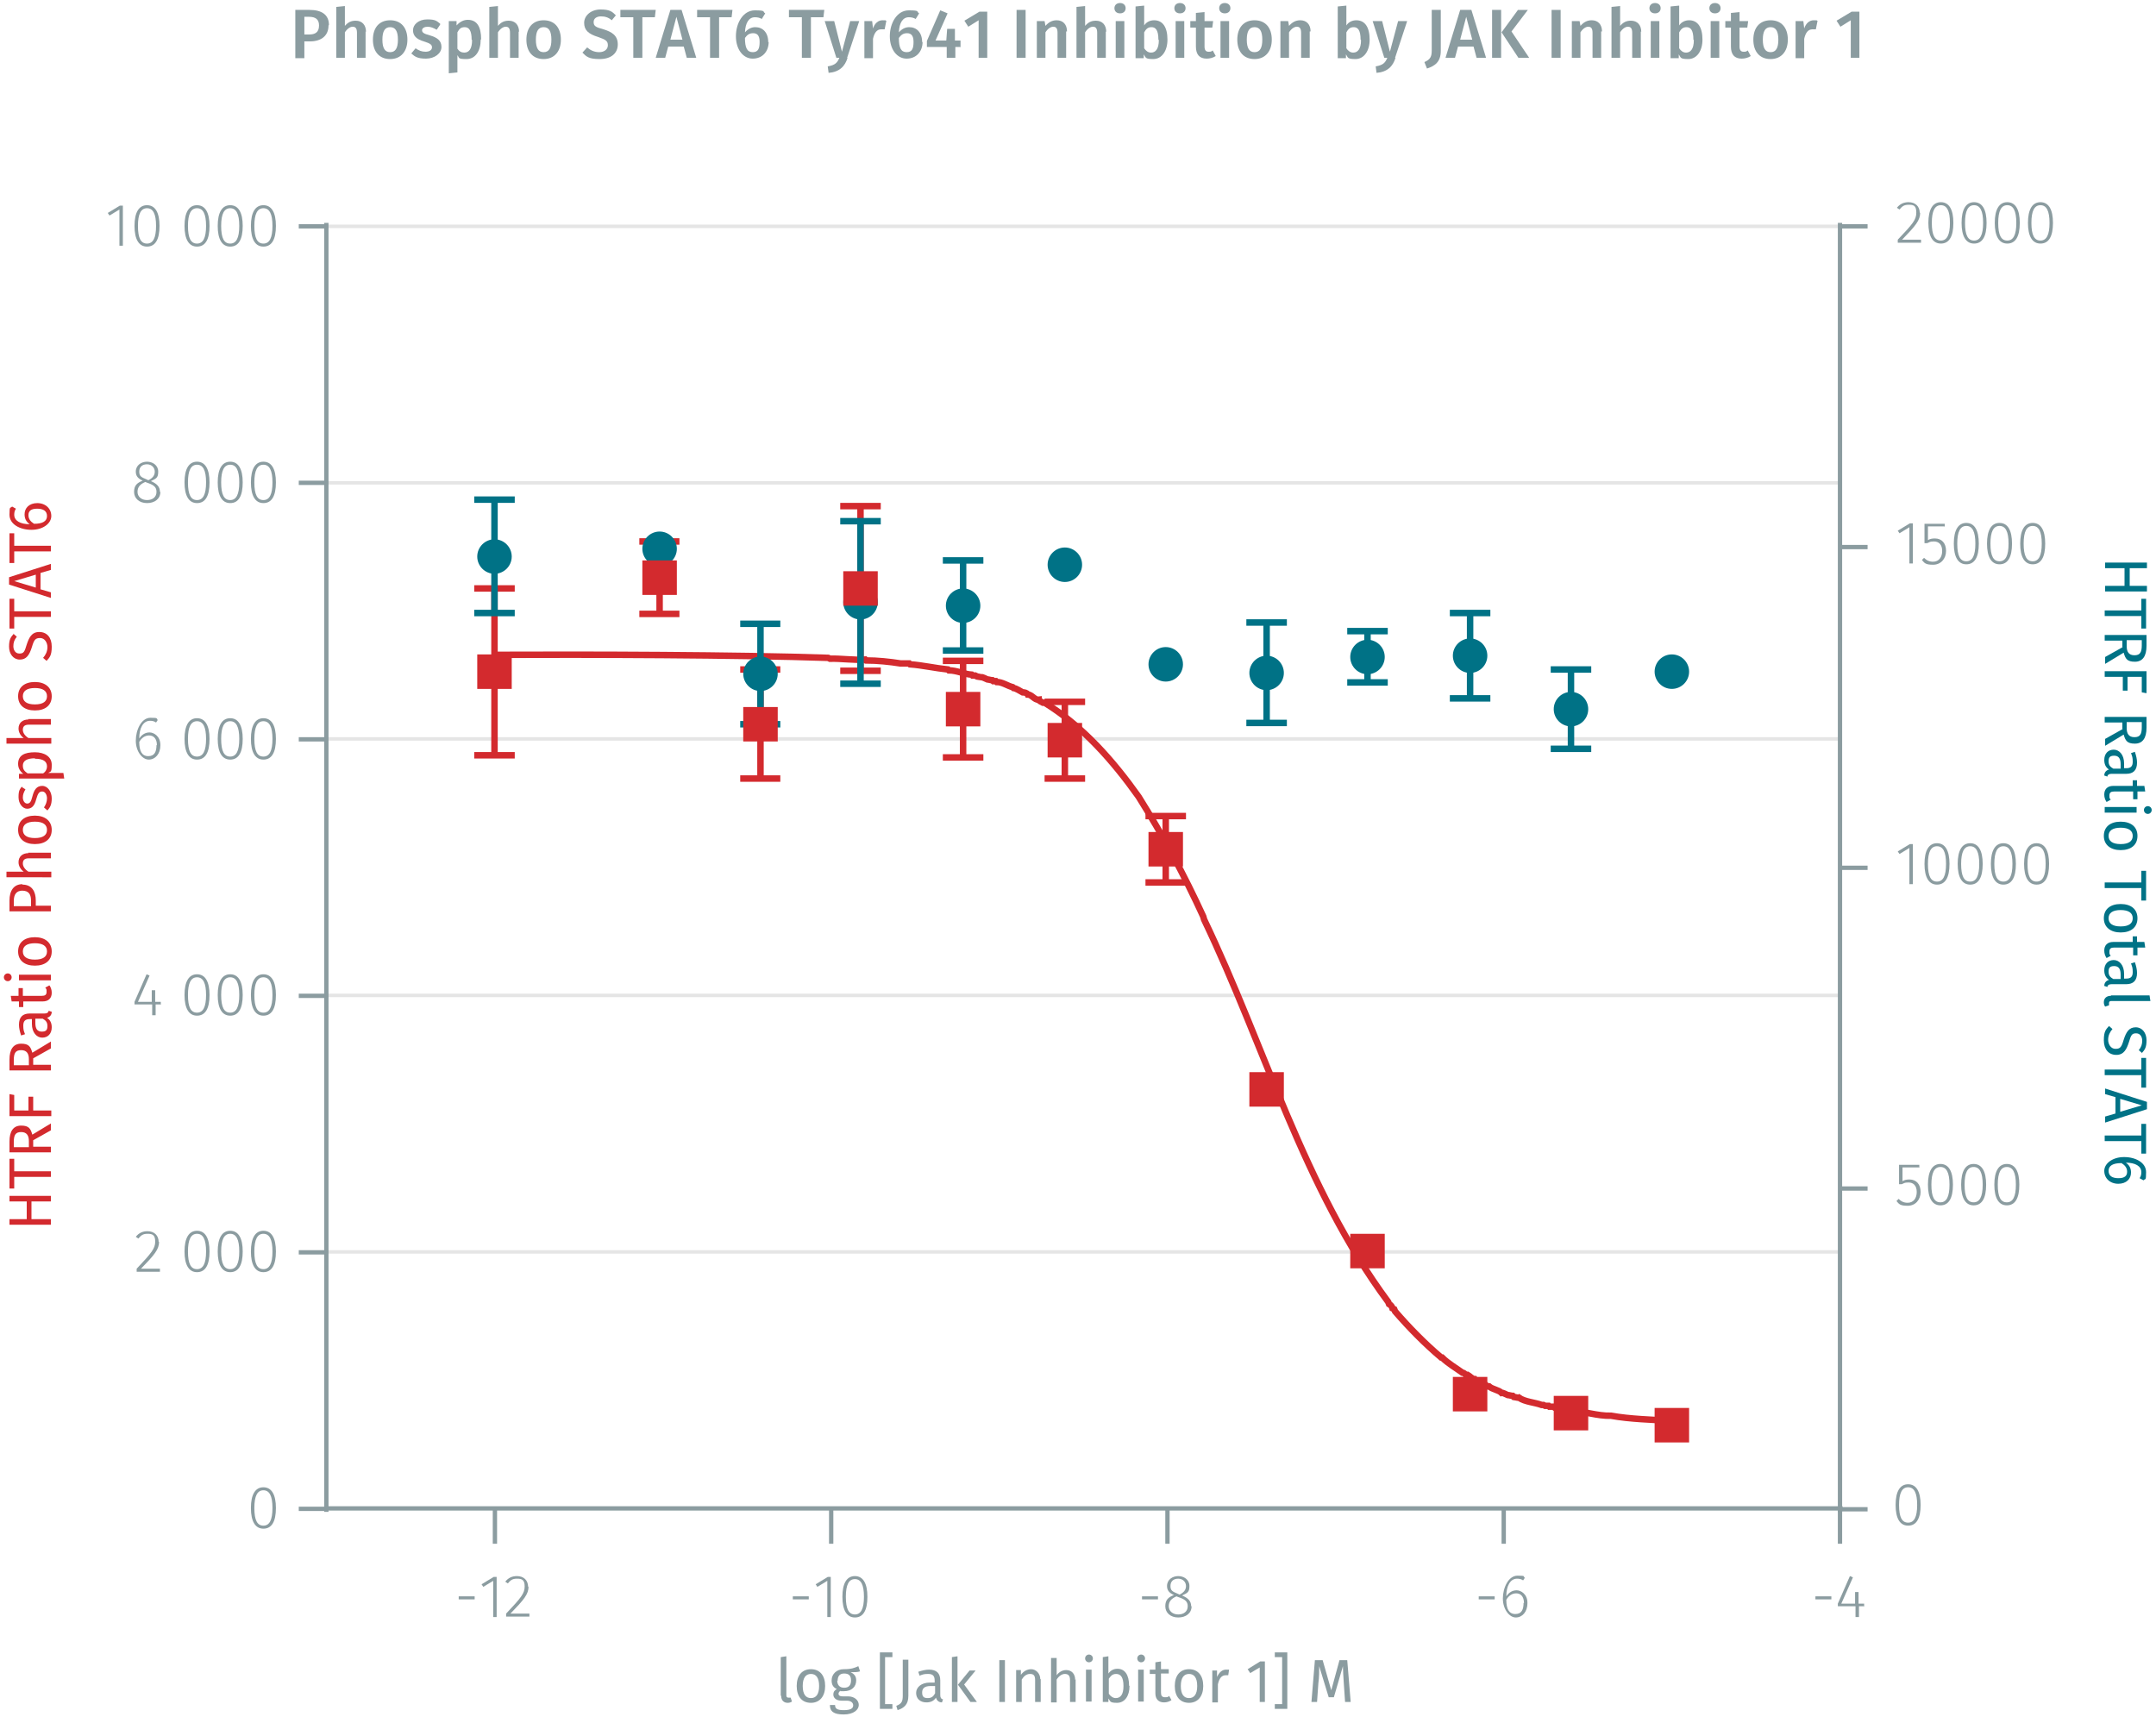 <?xml version="1.0" encoding="UTF-8"?><svg id="Calque_1" xmlns="http://www.w3.org/2000/svg" xmlns:xlink="http://www.w3.org/1999/xlink" viewBox="0 0 500.1 399.6"><defs><symbol id="_-deep-blue-circle" viewBox="0 0 8 8"><path d="M8,4c0,2.2-1.8,4-4,4S0,6.2,0,4,1.8,0,4,0s4,1.8,4,4" fill="#007286" fill-rule="evenodd"/></symbol><symbol id="_-dark-red-square" viewBox="0 0 8 8"><polyline points="0 0 0 8 8 8 8 0 0 0" fill="#d32a2e" fill-rule="evenodd"/></symbol></defs><line x1="75.7" y1="290.4" x2="426.8" y2="290.4" fill="none" stroke="#e5e5e5" stroke-miterlimit="10" stroke-width=".8"/><line x1="75.7" y1="230.9" x2="426.8" y2="230.9" fill="none" stroke="#e5e5e5" stroke-miterlimit="10" stroke-width=".8"/><line x1="75.7" y1="171.4" x2="426.8" y2="171.4" fill="none" stroke="#e5e5e5" stroke-miterlimit="10" stroke-width=".8"/><line x1="75.7" y1="112" x2="426.8" y2="112" fill="none" stroke="#e5e5e5" stroke-miterlimit="10" stroke-width=".8"/><line x1="75.7" y1="52.5" x2="426.8" y2="52.5" fill="none" stroke="#e5e5e5" stroke-miterlimit="10" stroke-width=".8"/><g><path d="M106.4,370.3h3.7v.7h-3.7v-.7Z" fill="#8b9ca0"/><path d="M115.2,375.1h-.8v-8.4l-2.3,1.4-.4-.6,2.8-1.7h.7v9.3Z" fill="#8b9ca0"/><path d="M122.6,368c0,1.8-1,3-4.2,6.3h4.4v.7h-5.4v-.7c3.5-3.7,4.3-4.7,4.3-6.3s-.7-1.8-1.8-1.8-1.5,.4-2.1,1.1l-.6-.4c.7-.9,1.6-1.3,2.7-1.3,1.6,0,2.6,1,2.6,2.5Z" fill="#8b9ca0"/></g><g><path d="M183.9,370.3h3.7v.7h-3.7v-.7Z" fill="#8b9ca0"/><path d="M192.7,375.1h-.8v-8.4l-2.3,1.4-.4-.6,2.8-1.7h.7v9.3Z" fill="#8b9ca0"/><path d="M201.2,370.4c0,3.2-1,4.8-2.9,4.8s-2.9-1.7-2.9-4.8,1-4.8,2.9-4.8,2.9,1.7,2.9,4.8Zm-5,0c0,2.9,.7,4.1,2.1,4.1s2.1-1.3,2.1-4.1-.7-4.1-2.1-4.1-2.1,1.3-2.1,4.1Z" fill="#8b9ca0"/></g><g><path d="M264.9,370.3h3.7v.7h-3.7v-.7Z" fill="#8b9ca0"/><path d="M276.4,372.6c0,1.6-1.3,2.6-3.1,2.6s-3-1.1-3-2.6,.7-2.1,2-2.6c-1.1-.5-1.6-1.1-1.6-2.1,0-1.5,1.3-2.3,2.6-2.3s2.6,.8,2.6,2.3-.5,1.6-1.7,2.2c1.4,.6,2.1,1.3,2.1,2.5Zm-.9,0c0-1.1-.6-1.6-2.1-2.1l-.5-.2c-1.2,.5-1.8,1.2-1.8,2.3s.9,1.9,2.2,1.9,2.2-.7,2.2-1.9Zm-2.3-2.9l.4,.2c1-.5,1.5-1.1,1.5-2s-.7-1.7-1.8-1.7-1.8,.6-1.8,1.7,.5,1.3,1.7,1.8Z" fill="#8b9ca0"/></g><g><path d="M343,370.3h3.7v.7h-3.7v-.7Z" fill="#8b9ca0"/><path d="M354.3,371.9c0,2-1.2,3.3-2.7,3.3s-3-1.9-3-4.4,1.3-5.3,3.4-5.3,1.2,.2,1.7,.5l-.4,.6c-.4-.3-.9-.4-1.4-.4-1.6,0-2.5,1.7-2.5,4.1,.6-.9,1.4-1.4,2.4-1.4s2.5,.9,2.5,2.9Zm-.8,0c0-1.6-.8-2.3-1.8-2.3s-1.8,.6-2.3,1.5c0,2.1,.6,3.3,2.1,3.3s1.9-1.1,1.9-2.6Z" fill="#8b9ca0"/></g><g><path d="M421.1,370.3h3.7v.7h-3.7v-.7Z" fill="#8b9ca0"/><path d="M432.5,372.6h-1.3v2.5h-.8v-2.5h-4.1v-.6l2.8-6.4,.7,.3-2.7,6.1h3.2v-2.7h.8v2.7h1.3v.7Z" fill="#8b9ca0"/></g><path d="M426.8,349.9v8.2m-78-8.2v8.2m-78-8.2v8.2m-78-8.2v8.2m-78-8.2v8.2m-39.6-8.2H427.4" fill="none" stroke="#8b9ca0" stroke-miterlimit="10"/><path d="M64,349.8c0,3.2-1,4.8-2.9,4.8s-2.9-1.7-2.9-4.8,1-4.8,2.9-4.8,2.9,1.7,2.9,4.8Zm-5,0c0,2.9,.7,4.1,2.1,4.1s2.1-1.3,2.1-4.1-.7-4.1-2.1-4.1-2.1,1.3-2.1,4.1Z" fill="#8b9ca0"/><g><path d="M36.9,288c0,1.8-1,3-4.2,6.3h4.4v.7h-5.4v-.7c3.5-3.7,4.3-4.7,4.3-6.3s-.7-1.8-1.8-1.8-1.5,.4-2.1,1.1l-.6-.4c.7-.9,1.6-1.3,2.7-1.3,1.6,0,2.6,1,2.6,2.5Z" fill="#8b9ca0"/><path d="M48.6,290.3c0,3.2-1,4.8-2.9,4.8s-2.9-1.7-2.9-4.8,1-4.8,2.9-4.8,2.9,1.7,2.9,4.8Zm-5,0c0,2.9,.7,4.1,2.1,4.1s2.1-1.3,2.1-4.1-.7-4.1-2.1-4.1-2.1,1.3-2.1,4.1Z" fill="#8b9ca0"/><path d="M56.3,290.3c0,3.2-1,4.8-2.9,4.8s-2.9-1.7-2.9-4.8,1-4.8,2.9-4.8,2.9,1.7,2.9,4.8Zm-5,0c0,2.9,.7,4.1,2.1,4.1s2.1-1.3,2.1-4.1-.7-4.1-2.1-4.1-2.1,1.3-2.1,4.1Z" fill="#8b9ca0"/><path d="M64,290.3c0,3.2-1,4.8-2.9,4.8s-2.9-1.7-2.9-4.8,1-4.8,2.9-4.8,2.9,1.7,2.9,4.8Zm-5,0c0,2.9,.7,4.1,2.1,4.1s2.1-1.3,2.1-4.1-.7-4.1-2.1-4.1-2.1,1.3-2.1,4.1Z" fill="#8b9ca0"/></g><g><path d="M37.4,233h-1.3v2.5h-.8v-2.5h-4.1v-.6l2.8-6.4,.7,.3-2.7,6.1h3.2v-2.7h.8v2.7h1.3v.7Z" fill="#8b9ca0"/><path d="M48.6,230.8c0,3.2-1,4.8-2.9,4.8s-2.9-1.7-2.9-4.8,1-4.8,2.9-4.8,2.9,1.7,2.9,4.8Zm-5,0c0,2.9,.7,4.1,2.1,4.1s2.1-1.3,2.1-4.1-.7-4.1-2.1-4.1-2.1,1.3-2.1,4.1Z" fill="#8b9ca0"/><path d="M56.3,230.8c0,3.2-1,4.8-2.9,4.8s-2.9-1.7-2.9-4.8,1-4.8,2.9-4.8,2.9,1.7,2.9,4.8Zm-5,0c0,2.9,.7,4.1,2.1,4.1s2.1-1.3,2.1-4.1-.7-4.1-2.1-4.1-2.1,1.3-2.1,4.1Z" fill="#8b9ca0"/><path d="M64,230.8c0,3.2-1,4.8-2.9,4.8s-2.9-1.7-2.9-4.8,1-4.8,2.9-4.8,2.9,1.7,2.9,4.8Zm-5,0c0,2.9,.7,4.1,2.1,4.1s2.1-1.3,2.1-4.1-.7-4.1-2.1-4.1-2.1,1.3-2.1,4.1Z" fill="#8b9ca0"/></g><g><path d="M37.2,172.9c0,2-1.2,3.3-2.7,3.3s-3-1.9-3-4.4,1.3-5.3,3.4-5.3,1.2,.2,1.7,.5l-.4,.6c-.4-.3-.9-.4-1.4-.4-1.6,0-2.5,1.7-2.5,4.1,.6-.9,1.4-1.4,2.4-1.4s2.5,.9,2.5,2.9Zm-.8,0c0-1.6-.8-2.3-1.8-2.3s-1.8,.6-2.3,1.5c0,2.1,.6,3.3,2.1,3.3s1.9-1.1,1.9-2.6Z" fill="#8b9ca0"/><path d="M48.6,171.4c0,3.2-1,4.8-2.9,4.8s-2.9-1.7-2.9-4.8,1-4.8,2.9-4.8,2.9,1.7,2.9,4.8Zm-5,0c0,2.9,.7,4.1,2.1,4.1s2.1-1.3,2.1-4.1-.7-4.1-2.1-4.1-2.1,1.3-2.1,4.1Z" fill="#8b9ca0"/><path d="M56.3,171.4c0,3.2-1,4.8-2.9,4.8s-2.9-1.7-2.9-4.8,1-4.8,2.9-4.8,2.9,1.7,2.9,4.8Zm-5,0c0,2.9,.7,4.1,2.1,4.1s2.1-1.3,2.1-4.1-.7-4.1-2.1-4.1-2.1,1.3-2.1,4.1Z" fill="#8b9ca0"/><path d="M64,171.4c0,3.2-1,4.8-2.9,4.8s-2.9-1.7-2.9-4.8,1-4.8,2.9-4.8,2.9,1.7,2.9,4.8Zm-5,0c0,2.9,.7,4.1,2.1,4.1s2.1-1.3,2.1-4.1-.7-4.1-2.1-4.1-2.1,1.3-2.1,4.1Z" fill="#8b9ca0"/></g><g><path d="M37.2,114.1c0,1.6-1.3,2.6-3.1,2.6s-3-1.1-3-2.6,.7-2.1,2-2.6c-1.1-.5-1.6-1.1-1.6-2.1,0-1.5,1.3-2.3,2.6-2.3s2.6,.8,2.6,2.3-.5,1.6-1.7,2.2c1.4,.6,2.1,1.3,2.1,2.5Zm-.9,0c0-1.1-.6-1.6-2.1-2.1l-.5-.2c-1.2,.5-1.8,1.2-1.8,2.3s.9,1.9,2.2,1.9,2.2-.7,2.2-1.9Zm-2.3-2.9l.4,.2c1-.5,1.5-1.1,1.5-2s-.7-1.7-1.8-1.7-1.8,.6-1.8,1.7,.5,1.3,1.7,1.8Z" fill="#8b9ca0"/><path d="M48.6,111.9c0,3.2-1,4.8-2.9,4.8s-2.9-1.7-2.9-4.8,1-4.8,2.9-4.8,2.9,1.7,2.9,4.8Zm-5,0c0,2.9,.7,4.1,2.1,4.1s2.1-1.3,2.1-4.1-.7-4.1-2.1-4.1-2.1,1.3-2.1,4.1Z" fill="#8b9ca0"/><path d="M56.3,111.9c0,3.2-1,4.8-2.9,4.8s-2.9-1.7-2.9-4.8,1-4.8,2.9-4.8,2.9,1.7,2.9,4.8Zm-5,0c0,2.9,.7,4.1,2.1,4.1s2.1-1.3,2.1-4.1-.7-4.1-2.1-4.1-2.1,1.3-2.1,4.1Z" fill="#8b9ca0"/><path d="M64,111.9c0,3.2-1,4.8-2.9,4.8s-2.9-1.7-2.9-4.8,1-4.8,2.9-4.8,2.9,1.7,2.9,4.8Zm-5,0c0,2.9,.7,4.1,2.1,4.1s2.1-1.3,2.1-4.1-.7-4.1-2.1-4.1-2.1,1.3-2.1,4.1Z" fill="#8b9ca0"/></g><g><path d="M28.5,57h-.8v-8.4l-2.3,1.4-.4-.6,2.8-1.7h.7v9.3Z" fill="#8b9ca0"/><path d="M37,52.4c0,3.2-1,4.8-2.9,4.8s-2.9-1.7-2.9-4.8,1-4.8,2.9-4.8,2.9,1.7,2.9,4.8Zm-5,0c0,2.9,.7,4.1,2.1,4.1s2.1-1.3,2.1-4.1-.7-4.1-2.1-4.1-2.1,1.3-2.1,4.1Z" fill="#8b9ca0"/><path d="M48.6,52.4c0,3.2-1,4.8-2.9,4.8s-2.9-1.7-2.9-4.8,1-4.8,2.9-4.8,2.9,1.7,2.9,4.8Zm-5,0c0,2.9,.7,4.1,2.1,4.1s2.1-1.3,2.1-4.1-.7-4.1-2.1-4.1-2.1,1.3-2.1,4.1Z" fill="#8b9ca0"/><path d="M56.3,52.4c0,3.2-1,4.8-2.9,4.8s-2.9-1.7-2.9-4.8,1-4.8,2.9-4.8,2.9,1.7,2.9,4.8Zm-5,0c0,2.9,.7,4.1,2.1,4.1s2.1-1.3,2.1-4.1-.7-4.1-2.1-4.1-2.1,1.3-2.1,4.1Z" fill="#8b9ca0"/><path d="M64,52.4c0,3.2-1,4.8-2.9,4.8s-2.9-1.7-2.9-4.8,1-4.8,2.9-4.8,2.9,1.7,2.9,4.8Zm-5,0c0,2.9,.7,4.1,2.1,4.1s2.1-1.3,2.1-4.1-.7-4.1-2.1-4.1-2.1,1.3-2.1,4.1Z" fill="#8b9ca0"/></g><path d="M75.7,52.5h-6.4m6.4,59.5h-6.4m6.4,59.5h-6.4m6.4,59.5h-6.4m6.4,59.5h-6.4m6.4,59.5h-6.4m6.4,.7V51.7" fill="none" stroke="#8b9ca0" stroke-miterlimit="10"/><path d="M445.5,349.1c0,3.2-1,4.8-2.9,4.8s-2.9-1.7-2.9-4.8,1-4.8,2.9-4.8,2.9,1.7,2.9,4.8Zm-5,0c0,2.9,.7,4.1,2.1,4.1s2.1-1.3,2.1-4.1-.7-4.1-2.1-4.1-2.1,1.3-2.1,4.1Z" fill="#8b9ca0"/><g><path d="M445.1,270.8h-3.8v3.2c.4-.3,1-.4,1.6-.4,1.6,0,2.6,1.1,2.6,2.9s-1.2,3.2-3,3.2-2-.4-2.6-1.1l.5-.5c.6,.6,1.2,.9,2.1,.9,1.3,0,2.1-1,2.1-2.5s-.8-2.2-1.9-2.2-1,.2-1.6,.4h-.6v-4.5h4.7v.7Z" fill="#8b9ca0"/><path d="M453,274.8c0,3.2-1,4.8-2.9,4.8s-2.9-1.7-2.9-4.8,1-4.8,2.9-4.8,2.9,1.7,2.9,4.8Zm-5,0c0,2.9,.7,4.1,2.1,4.1s2.1-1.3,2.1-4.1-.7-4.1-2.1-4.1-2.1,1.3-2.1,4.1Z" fill="#8b9ca0"/><path d="M460.7,274.8c0,3.2-1,4.8-2.9,4.8s-2.9-1.7-2.9-4.8,1-4.8,2.9-4.8,2.9,1.7,2.9,4.8Zm-5,0c0,2.9,.7,4.1,2.1,4.1s2.1-1.3,2.1-4.1-.7-4.1-2.1-4.1-2.1,1.3-2.1,4.1Z" fill="#8b9ca0"/><path d="M468.4,274.8c0,3.2-1,4.8-2.9,4.8s-2.9-1.7-2.9-4.8,1-4.8,2.9-4.8,2.9,1.7,2.9,4.8Zm-5,0c0,2.9,.7,4.1,2.1,4.1s2.1-1.3,2.1-4.1-.7-4.1-2.1-4.1-2.1,1.3-2.1,4.1Z" fill="#8b9ca0"/></g><g><path d="M443.7,205.1h-.8v-8.4l-2.3,1.4-.4-.6,2.8-1.7h.7v9.3Z" fill="#8b9ca0"/><path d="M452.2,200.4c0,3.2-1,4.8-2.9,4.8s-2.9-1.7-2.9-4.8,1-4.8,2.9-4.8,2.9,1.7,2.9,4.8Zm-5,0c0,2.9,.7,4.1,2.1,4.1s2.1-1.3,2.1-4.1-.7-4.1-2.1-4.1-2.1,1.3-2.1,4.1Z" fill="#8b9ca0"/><path d="M459.9,200.4c0,3.2-1,4.8-2.9,4.8s-2.9-1.7-2.9-4.8,1-4.8,2.9-4.8,2.9,1.7,2.9,4.8Zm-5,0c0,2.9,.7,4.1,2.1,4.1s2.1-1.3,2.1-4.1-.7-4.1-2.1-4.1-2.1,1.3-2.1,4.1Z" fill="#8b9ca0"/><path d="M467.6,200.4c0,3.2-1,4.8-2.9,4.8s-2.9-1.7-2.9-4.8,1-4.8,2.9-4.8,2.9,1.7,2.9,4.8Zm-5,0c0,2.9,.7,4.1,2.1,4.1s2.1-1.3,2.1-4.1-.7-4.1-2.1-4.1-2.1,1.3-2.1,4.1Z" fill="#8b9ca0"/><path d="M475.3,200.4c0,3.2-1,4.8-2.9,4.8s-2.9-1.7-2.9-4.8,1-4.8,2.9-4.8,2.9,1.7,2.9,4.8Zm-5,0c0,2.9,.7,4.1,2.1,4.1s2.1-1.3,2.1-4.1-.7-4.1-2.1-4.1-2.1,1.3-2.1,4.1Z" fill="#8b9ca0"/></g><g><path d="M443.7,130.7h-.8v-8.4l-2.3,1.4-.4-.6,2.8-1.7h.7v9.3Z" fill="#8b9ca0"/><path d="M451,122.1h-3.8v3.2c.4-.3,1-.4,1.6-.4,1.6,0,2.6,1.1,2.6,2.9s-1.2,3.2-3,3.2-2-.4-2.6-1.1l.5-.5c.6,.6,1.2,.9,2.1,.9,1.3,0,2.1-1,2.1-2.5s-.8-2.2-1.9-2.2-1,.2-1.6,.4h-.6v-4.5h4.7v.7Z" fill="#8b9ca0"/><path d="M459,126.1c0,3.2-1,4.8-2.9,4.8s-2.9-1.7-2.9-4.8,1-4.8,2.9-4.8,2.9,1.7,2.9,4.8Zm-5,0c0,2.9,.7,4.1,2.1,4.1s2.1-1.3,2.1-4.1-.7-4.1-2.1-4.1-2.1,1.3-2.1,4.1Z" fill="#8b9ca0"/><path d="M466.7,126.1c0,3.2-1,4.8-2.9,4.8s-2.9-1.7-2.9-4.8,1-4.8,2.9-4.8,2.9,1.7,2.9,4.8Zm-5,0c0,2.9,.7,4.1,2.1,4.1s2.1-1.3,2.1-4.1-.7-4.1-2.1-4.1-2.1,1.3-2.1,4.1Z" fill="#8b9ca0"/><path d="M474.4,126.1c0,3.2-1,4.8-2.9,4.8s-2.9-1.7-2.9-4.8,1-4.8,2.9-4.8,2.9,1.7,2.9,4.8Zm-5,0c0,2.9,.7,4.1,2.1,4.1s2.1-1.3,2.1-4.1-.7-4.1-2.1-4.1-2.1,1.3-2.1,4.1Z" fill="#8b9ca0"/></g><g><path d="M445.4,49.3c0,1.8-1,3-4.2,6.3h4.4v.7h-5.4v-.7c3.5-3.7,4.3-4.6,4.3-6.3s-.7-1.8-1.8-1.8-1.5,.4-2.1,1.1l-.6-.4c.7-.9,1.6-1.3,2.7-1.3,1.6,0,2.6,1,2.6,2.5Z" fill="#8b9ca0"/><path d="M453.1,51.7c0,3.2-1,4.8-2.9,4.8s-2.9-1.7-2.9-4.8,1-4.8,2.9-4.8,2.9,1.7,2.9,4.8Zm-5,0c0,2.9,.7,4.1,2.1,4.1s2.1-1.3,2.1-4.1-.7-4.1-2.1-4.1-2.1,1.3-2.1,4.1Z" fill="#8b9ca0"/><path d="M460.8,51.7c0,3.2-1,4.8-2.9,4.8s-2.9-1.7-2.9-4.8,1-4.8,2.9-4.8,2.9,1.7,2.9,4.8Zm-5,0c0,2.9,.7,4.1,2.1,4.1s2.1-1.3,2.1-4.1-.7-4.1-2.1-4.1-2.1,1.3-2.1,4.1Z" fill="#8b9ca0"/><path d="M468.5,51.7c0,3.2-1,4.8-2.9,4.8s-2.9-1.7-2.9-4.8,1-4.8,2.9-4.8,2.9,1.7,2.9,4.8Zm-5,0c0,2.9,.7,4.1,2.1,4.1s2.1-1.3,2.1-4.1-.7-4.1-2.1-4.1-2.1,1.3-2.1,4.1Z" fill="#8b9ca0"/><path d="M476.2,51.7c0,3.2-1,4.8-2.9,4.8s-2.9-1.7-2.9-4.8,1-4.8,2.9-4.8,2.9,1.7,2.9,4.8Zm-5,0c0,2.9,.7,4.1,2.1,4.1s2.1-1.3,2.1-4.1-.7-4.1-2.1-4.1-2.1,1.3-2.1,4.1Z" fill="#8b9ca0"/></g><path d="M426.8,52.5h6.4m-6.4,74.4h6.4m-6.4,74.4h6.4m-6.4,74.4h6.4m-6.4,74.4h6.4m-6.4,.7V51.7" fill="none" stroke="#8b9ca0" stroke-miterlimit="10"/><path d="M114.7,151.9c20.9-.1,57,0,77.4,.7l.4,.2c2.3-.1,5.9,.4,8.2,.2l.2,.2c2.6,0,5.5,.3,8,.7h2l.2,.2c2.8,.2,5.9,.9,8.8,1.2l.2,.2c1.8,0,3.6,.9,5.3,1l.2,.2h.6l.4,.2c.1,0,.8,.2,1,.2,.3-.1,1.1,.4,1.4,.5,.3,0,.9,.2,1.2,.2l.2,.2h.6l.2,.2c1.3,0,2.5,.9,3.7,1.2l.2,.2c.7,.1,1.5,.7,2.1,1,.4,0,1,.1,1.2,.5,.9,0,1.6,1.3,2.5,1.2,0,.2,.8,.6,1,.7h.4c8.9,5.5,15.9,13.5,21.8,21.8,5.6,8.9,10.6,18.2,15,27.8l.2,.7c14.1,29.4,23.1,62.3,42.7,88.7l.2,.5c.4,.2,.7,.6,.8,1l.4,.2,.2,.5c3.2,3.7,6.8,7.4,10.7,10.7h.2c1.4,1.4,3.2,2.4,4.7,3.5,.3,0,.6,.3,.8,.5h.4c.4,.2,1.1,1,1.6,1,.1,.2,.5,.5,.8,.5l.8,.5h.4c.2,.1,.9,.5,1,.7h.4c.8,.7,2.2,.8,2.9,1.5,.3-.1,1.1,.4,1.4,.5,.3,0,.9,.2,1.2,.2l.2,.2c.1,0,1,.3,1.2,.2,1.4,1,3.7,1.1,5.3,1.7h.4l.4,.2h.8l.2,.2h1l.2,.2h.8c.6,.5,1.8,.5,2.5,.5l.2,.2c3.2,.1,6.4,1.3,9.6,1.2,4.4,.8,9.5,.9,14,1.2" fill="none" stroke="#d32a2e" stroke-miterlimit="10" stroke-width="1.5"/><line x1="114.7" y1="136.5" x2="114.7" y2="155.8" fill="none" stroke="#d32a2e" stroke-miterlimit="10" stroke-width="1.5"/><line x1="114.7" y1="155.8" x2="114.7" y2="175.2" fill="none" stroke="#d32a2e" stroke-miterlimit="10" stroke-width="1.5"/><line x1="110" y1="136.5" x2="119.4" y2="136.5" fill="none" stroke="#d32a2e" stroke-miterlimit="10" stroke-width="1.5"/><line x1="110" y1="175.2" x2="119.4" y2="175.2" fill="none" stroke="#d32a2e" stroke-miterlimit="10" stroke-width="1.5"/><line x1="153" y1="125.6" x2="153" y2="134" fill="none" stroke="#d32a2e" stroke-miterlimit="10" stroke-width="1.5"/><line x1="153" y1="134" x2="153" y2="142.4" fill="none" stroke="#d32a2e" stroke-miterlimit="10" stroke-width="1.5"/><line x1="148.3" y1="125.6" x2="157.6" y2="125.6" fill="none" stroke="#d32a2e" stroke-miterlimit="10" stroke-width="1.5"/><line x1="148.3" y1="142.4" x2="157.6" y2="142.4" fill="none" stroke="#d32a2e" stroke-miterlimit="10" stroke-width="1.5"/><line x1="176.4" y1="155.3" x2="176.4" y2="168" fill="none" stroke="#d32a2e" stroke-miterlimit="10" stroke-width="1.5"/><line x1="176.4" y1="168" x2="176.4" y2="180.6" fill="none" stroke="#d32a2e" stroke-miterlimit="10" stroke-width="1.5"/><line x1="171.7" y1="155.3" x2="181" y2="155.3" fill="none" stroke="#d32a2e" stroke-miterlimit="10" stroke-width="1.5"/><line x1="171.7" y1="180.6" x2="181" y2="180.6" fill="none" stroke="#d32a2e" stroke-miterlimit="10" stroke-width="1.5"/><line x1="199.6" y1="117.4" x2="199.6" y2="136.5" fill="none" stroke="#d32a2e" stroke-miterlimit="10" stroke-width="1.5"/><line x1="199.6" y1="136.5" x2="199.6" y2="155.6" fill="none" stroke="#d32a2e" stroke-miterlimit="10" stroke-width="1.5"/><line x1="194.9" y1="117.4" x2="204.3" y2="117.4" fill="none" stroke="#d32a2e" stroke-miterlimit="10" stroke-width="1.5"/><line x1="194.9" y1="155.6" x2="204.3" y2="155.6" fill="none" stroke="#d32a2e" stroke-miterlimit="10" stroke-width="1.5"/><line x1="223.4" y1="153.3" x2="223.4" y2="164.5" fill="none" stroke="#d32a2e" stroke-miterlimit="10" stroke-width="1.5"/><line x1="223.4" y1="164.5" x2="223.4" y2="175.7" fill="none" stroke="#d32a2e" stroke-miterlimit="10" stroke-width="1.5"/><line x1="218.7" y1="153.3" x2="228.1" y2="153.3" fill="none" stroke="#d32a2e" stroke-miterlimit="10" stroke-width="1.5"/><line x1="218.7" y1="175.7" x2="228.1" y2="175.7" fill="none" stroke="#d32a2e" stroke-miterlimit="10" stroke-width="1.5"/><line x1="247" y1="162.8" x2="247" y2="171.7" fill="none" stroke="#d32a2e" stroke-miterlimit="10" stroke-width="1.5"/><line x1="247" y1="171.7" x2="247" y2="180.6" fill="none" stroke="#d32a2e" stroke-miterlimit="10" stroke-width="1.5"/><line x1="242.3" y1="162.8" x2="251.7" y2="162.8" fill="none" stroke="#d32a2e" stroke-miterlimit="10" stroke-width="1.5"/><line x1="242.3" y1="180.6" x2="251.7" y2="180.6" fill="none" stroke="#d32a2e" stroke-miterlimit="10" stroke-width="1.5"/><line x1="270.4" y1="189.3" x2="270.4" y2="197" fill="none" stroke="#d32a2e" stroke-miterlimit="10" stroke-width="1.5"/><line x1="270.4" y1="197" x2="270.4" y2="204.7" fill="none" stroke="#d32a2e" stroke-miterlimit="10" stroke-width="1.5"/><line x1="265.7" y1="189.3" x2="275.1" y2="189.3" fill="none" stroke="#d32a2e" stroke-miterlimit="10" stroke-width="1.5"/><line x1="265.7" y1="204.7" x2="275.1" y2="204.7" fill="none" stroke="#d32a2e" stroke-miterlimit="10" stroke-width="1.5"/><line x1="114.7" y1="115.9" x2="114.7" y2="129.1" fill="none" stroke="#007286" stroke-miterlimit="10" stroke-width="1.5"/><line x1="114.7" y1="129.1" x2="114.7" y2="142.2" fill="none" stroke="#007286" stroke-miterlimit="10" stroke-width="1.5"/><line x1="110" y1="115.9" x2="119.4" y2="115.9" fill="none" stroke="#007286" stroke-miterlimit="10" stroke-width="1.5"/><line x1="110" y1="142.2" x2="119.4" y2="142.2" fill="none" stroke="#007286" stroke-miterlimit="10" stroke-width="1.5"/><line x1="176.4" y1="144.7" x2="176.4" y2="156.3" fill="none" stroke="#007286" stroke-miterlimit="10" stroke-width="1.5"/><line x1="176.4" y1="156.3" x2="176.4" y2="168" fill="none" stroke="#007286" stroke-miterlimit="10" stroke-width="1.5"/><line x1="171.7" y1="144.7" x2="181" y2="144.7" fill="none" stroke="#007286" stroke-miterlimit="10" stroke-width="1.5"/><line x1="171.7" y1="168" x2="181" y2="168" fill="none" stroke="#007286" stroke-miterlimit="10" stroke-width="1.5"/><line x1="199.6" y1="120.9" x2="199.6" y2="139.7" fill="none" stroke="#007286" stroke-miterlimit="10" stroke-width="1.5"/><line x1="199.6" y1="139.7" x2="199.6" y2="158.6" fill="none" stroke="#007286" stroke-miterlimit="10" stroke-width="1.5"/><line x1="194.9" y1="120.9" x2="204.3" y2="120.9" fill="none" stroke="#007286" stroke-miterlimit="10" stroke-width="1.5"/><line x1="194.9" y1="158.6" x2="204.3" y2="158.6" fill="none" stroke="#007286" stroke-miterlimit="10" stroke-width="1.5"/><line x1="223.4" y1="130" x2="223.4" y2="140.5" fill="none" stroke="#007286" stroke-miterlimit="10" stroke-width="1.5"/><line x1="223.4" y1="140.5" x2="223.4" y2="150.9" fill="none" stroke="#007286" stroke-miterlimit="10" stroke-width="1.5"/><line x1="218.7" y1="130" x2="228.1" y2="130" fill="none" stroke="#007286" stroke-miterlimit="10" stroke-width="1.5"/><line x1="218.7" y1="150.9" x2="228.1" y2="150.9" fill="none" stroke="#007286" stroke-miterlimit="10" stroke-width="1.5"/><line x1="293.8" y1="144.4" x2="293.8" y2="156.1" fill="none" stroke="#007286" stroke-miterlimit="10" stroke-width="1.5"/><line x1="293.8" y1="156.1" x2="293.8" y2="167.7" fill="none" stroke="#007286" stroke-miterlimit="10" stroke-width="1.5"/><line x1="289.1" y1="144.4" x2="298.5" y2="144.4" fill="none" stroke="#007286" stroke-miterlimit="10" stroke-width="1.5"/><line x1="289.1" y1="167.7" x2="298.5" y2="167.7" fill="none" stroke="#007286" stroke-miterlimit="10" stroke-width="1.5"/><line x1="317.2" y1="146.4" x2="317.2" y2="152.4" fill="none" stroke="#007286" stroke-miterlimit="10" stroke-width="1.5"/><line x1="317.2" y1="152.4" x2="317.2" y2="158.3" fill="none" stroke="#007286" stroke-miterlimit="10" stroke-width="1.5"/><line x1="312.5" y1="146.4" x2="321.9" y2="146.4" fill="none" stroke="#007286" stroke-miterlimit="10" stroke-width="1.5"/><line x1="312.5" y1="158.3" x2="321.9" y2="158.3" fill="none" stroke="#007286" stroke-miterlimit="10" stroke-width="1.5"/><line x1="341" y1="142.2" x2="341" y2="152.1" fill="none" stroke="#007286" stroke-miterlimit="10" stroke-width="1.5"/><line x1="341" y1="152.1" x2="341" y2="162" fill="none" stroke="#007286" stroke-miterlimit="10" stroke-width="1.5"/><line x1="336.3" y1="142.2" x2="345.7" y2="142.2" fill="none" stroke="#007286" stroke-miterlimit="10" stroke-width="1.5"/><line x1="336.3" y1="162" x2="345.7" y2="162" fill="none" stroke="#007286" stroke-miterlimit="10" stroke-width="1.5"/><line x1="364.4" y1="155.3" x2="364.4" y2="164.5" fill="none" stroke="#007286" stroke-miterlimit="10" stroke-width="1.5"/><line x1="364.4" y1="164.5" x2="364.4" y2="173.7" fill="none" stroke="#007286" stroke-miterlimit="10" stroke-width="1.5"/><line x1="359.7" y1="155.3" x2="369.1" y2="155.3" fill="none" stroke="#007286" stroke-miterlimit="10" stroke-width="1.5"/><line x1="359.7" y1="173.7" x2="369.1" y2="173.7" fill="none" stroke="#007286" stroke-miterlimit="10" stroke-width="1.5"/><g><path d="M181.1,393.3v-8.9l1.3-.2v9c0,.4,.1,.6,.5,.6s.3,0,.5,0l.3,.9c-.3,.2-.6,.3-1,.3-.9,0-1.5-.6-1.5-1.6Z" fill="#8b9ca0"/><path d="M191.4,391.1c0,2.3-1.2,3.9-3.3,3.9s-3.3-1.5-3.3-3.9,1.2-3.9,3.3-3.9,3.3,1.5,3.3,3.9Zm-5.2,0c0,1.9,.7,2.8,1.9,2.8s1.9-.9,1.9-2.8-.7-2.8-1.9-2.8-1.9,.9-1.9,2.8Z" fill="#8b9ca0"/><path d="M199.5,387.7c-.6,.2-1.3,.2-2.2,.2,.9,.4,1.3,1,1.3,1.9,0,1.5-1.1,2.5-2.8,2.5s-.6,0-.9-.1c-.2,.2-.4,.4-.4,.7s.2,.6,1,.6h1.2c1.5,0,2.5,.9,2.5,2s-1.2,2.2-3.5,2.2-3.2-.7-3.2-2.2h1.2c0,.8,.4,1.2,2,1.2s2.2-.4,2.2-1.1-.6-1.1-1.5-1.1h-1.2c-1.3,0-1.9-.7-1.9-1.4s.3-1,.8-1.3c-.9-.4-1.2-1.1-1.2-2,0-1.5,1.2-2.6,2.8-2.6,1.8,0,2.5-.3,3.4-.7l.4,1.2Zm-5.3,2.1c0,1,.5,1.7,1.6,1.7s1.6-.6,1.6-1.7-.5-1.6-1.6-1.6-1.5,.7-1.5,1.7Z" fill="#8b9ca0"/><path d="M207,384.4h-1.7v10.9h1.7v1.1h-2.9v-13.1h2.9v1.1Z" fill="#8b9ca0"/><path d="M210.7,393.4c0,2-1,2.8-2.5,3.3l-.3-1c1.3-.5,1.5-1.1,1.5-2.4v-8.3h1.3v8.3Z" fill="#8b9ca0"/><path d="M218.8,394l-.3,.9c-.7,0-1.2-.4-1.4-1.1-.5,.8-1.3,1.1-2.2,1.1-1.5,0-2.4-.9-2.4-2.2s1.2-2.4,3.2-2.4h1.1v-.5c0-1.1-.5-1.5-1.5-1.5s-1.2,.1-2,.4l-.3-.9c.9-.3,1.7-.5,2.5-.5,1.8,0,2.6,.9,2.6,2.5v3.4c0,.6,.2,.9,.6,1Zm-1.9-1.2v-1.7h-1c-1.4,0-2,.5-2,1.5s.4,1.3,1.3,1.3,1.3-.4,1.7-1.1Z" fill="#8b9ca0"/><path d="M222.1,394.8h-1.3v-10.4l1.3-.2v10.5Zm1.5-4.1l3,4.1h-1.5l-2.9-4,2.7-3.3h1.4l-2.7,3.3Z" fill="#8b9ca0"/><path d="M233.1,394.8h-1.3v-9.7h1.3v9.7Z" fill="#8b9ca0"/><path d="M241.4,389.5v5.3h-1.3v-5.1c0-1.1-.4-1.4-1.2-1.4s-1.4,.5-1.9,1.3v5.2h-1.3v-7.4h1.1v1.1c.6-.8,1.4-1.3,2.4-1.3s2.1,.9,2.1,2.3Z" fill="#8b9ca0"/><path d="M249.5,389.5v5.3h-1.3v-5.1c0-1.1-.5-1.4-1.2-1.4s-1.4,.5-1.9,1.3v5.3h-1.3v-10.3h1.3v4c.5-.7,1.3-1.2,2.2-1.2,1.3,0,2.1,.9,2.1,2.3Z" fill="#8b9ca0"/><path d="M253.5,384.7c0,.5-.4,.9-.9,.9s-.9-.4-.9-.9,.4-.9,.9-.9,.9,.4,.9,.9Zm-.3,10h-1.3v-7.4h1.3v7.4Z" fill="#8b9ca0"/><path d="M262,391.1c0,2.3-1.1,3.9-2.9,3.9s-1.5-.4-2-1v.8h-1.3v-10.4l1.3-.2v4c.5-.7,1.2-1.1,2.1-1.1,1.7,0,2.7,1.4,2.7,3.9Zm-1.4,0c0-2.1-.7-2.8-1.7-2.8s-1.3,.6-1.7,1.1v3.5c.4,.6,1,1,1.6,1,1.1,0,1.8-.8,1.8-2.8Z" fill="#8b9ca0"/><path d="M265.6,384.7c0,.5-.4,.9-.9,.9s-.9-.4-.9-.9,.4-.9,.9-.9,.9,.4,.9,.9Zm-.3,10h-1.3v-7.4h1.3v7.4Z" fill="#8b9ca0"/><path d="M271.7,394.4c-.5,.3-1,.5-1.7,.5-1.2,0-2-.7-2-2.1v-4.5h-1.3v-1h1.3v-1.7l1.3-.2v1.8h1.8v1h-1.8v4.4c0,.7,.2,1.1,.9,1.1s.6,0,1-.3l.5,.9Z" fill="#8b9ca0"/><path d="M279.1,391.1c0,2.3-1.2,3.9-3.3,3.9s-3.3-1.5-3.3-3.9,1.2-3.9,3.3-3.9,3.3,1.5,3.3,3.9Zm-5.2,0c0,1.9,.7,2.8,1.9,2.8s1.9-.9,1.9-2.8-.7-2.8-1.9-2.8-1.9,.9-1.9,2.8Z" fill="#8b9ca0"/><path d="M285.1,387.3l-.2,1.3c-.2,0-.4,0-.6,0-.9,0-1.5,.7-1.8,2.1v4.2h-1.3v-7.4h1.1v1.5c.5-1.1,1.2-1.7,2.1-1.7s.5,0,.7,0Z" fill="#8b9ca0"/><path d="M293.5,394.8h-1.3v-8l-2.2,1.3-.6-.9,2.9-1.8h1.1v9.4Z" fill="#8b9ca0"/><path d="M298.6,396.4h-2.9v-1.1h1.7v-10.9h-1.7v-1.1h2.9v13.1Z" fill="#8b9ca0"/><path d="M313.3,394.8h-1.3l-.3-4.4c-.1-1.5-.2-3.1-.2-3.9l-2.1,7.2h-1.2l-2.2-7.2c0,1.1,0,2.6-.2,4l-.3,4.3h-1.3l.8-9.7h1.8l2,7,1.9-7h1.8l.8,9.7Z" fill="#8b9ca0"/></g><g><path d="M7.3,278.7v4.1h4.5v1.3H2.2v-1.3H6.2v-4.1H2.2v-1.3H11.8v1.3H7.3Z" fill="#d32a2e"/><path d="M3.3,269v2.7H11.8v1.3H3.3v2.7h-1.1v-6.9h1.1Z" fill="#d32a2e"/><path d="M7.7,264.5v1.5h4.1v1.3H2.2v-2.5c0-2.4,.9-3.7,2.7-3.7s2.2,.7,2.6,2.1l4.3-2.6v1.6l-4.1,2.3Zm-1,.2c0-1.3-.5-2.1-1.8-2.1s-1.7,.7-1.7,2.3v1.2h3.5v-1.3Z" fill="#d32a2e"/><path d="M2.2,258.9v-5.1l1.1,.2v3.6h3.3v-3.2h1.1v3.2h4.2v1.3H2.2Z" fill="#d32a2e"/><path d="M7.7,245.5v1.5h4.1v1.3H2.2v-2.5c0-2.4,.9-3.7,2.7-3.7s2.2,.7,2.6,2.1l4.3-2.6v1.6l-4.1,2.3Zm-1,.2c0-1.3-.5-2.1-1.8-2.1s-1.7,.7-1.7,2.3v1.2h3.5v-1.3Z" fill="#d32a2e"/><path d="M11.1,234.4l.9,.3c0,.7-.4,1.2-1.1,1.4,.8,.5,1.1,1.3,1.1,2.2,0,1.5-.9,2.4-2.2,2.4s-2.4-1.2-2.4-3.2v-1.1h-.5c-1.1,0-1.5,.5-1.5,1.5s.1,1.2,.4,2l-.9,.3c-.3-.9-.5-1.7-.5-2.5,0-1.8,.9-2.6,2.5-2.6h3.4c.6,0,.9-.2,1-.6Zm-1.2,1.9h-1.7v1c0,1.4,.5,2,1.5,2s1.3-.4,1.3-1.3-.4-1.3-1.1-1.7Z" fill="#d32a2e"/><path d="M11.5,228.6c.3,.5,.5,1,.5,1.7,0,1.2-.7,2-2.1,2H5.4v1.3h-1v-1.3h-1.7l-.2-1.3h1.8v-1.8h1v1.8h4.4c.7,0,1.1-.2,1.1-.9s0-.6-.3-1l.9-.5Z" fill="#d32a2e"/><path d="M1.8,225.8c.5,0,.9,.4,.9,.9s-.4,.9-.9,.9-.9-.4-.9-.9,.4-.9,.9-.9Zm10,.3v1.3H4.4v-1.3h7.4Z" fill="#d32a2e"/><path d="M8.1,217.4c2.3,0,3.9,1.2,3.9,3.3s-1.5,3.3-3.9,3.3-3.9-1.2-3.9-3.3,1.5-3.3,3.9-3.3Zm0,5.2c1.9,0,2.8-.7,2.8-1.9s-.9-1.9-2.8-1.9-2.8,.7-2.8,1.9,.9,1.9,2.8,1.9Z" fill="#d32a2e"/><path d="M5.2,205.2c2.2,0,3.1,1.6,3.1,3.7v1.2h3.5v1.3H2.2v-2.5c0-2.3,1-3.8,3-3.8Zm0,1.4c-1.4,0-2,.9-2,2.4v1.2H7.2v-1.2c0-1.4-.4-2.4-2.1-2.4Z" fill="#d32a2e"/><path d="M6.5,197.8h5.3v1.3H6.7c-1.1,0-1.4,.5-1.4,1.2s.5,1.4,1.3,1.9h5.3v1.3H1.5v-1.3h4c-.7-.5-1.2-1.3-1.2-2.2,0-1.3,.9-2.1,2.3-2.1Z" fill="#d32a2e"/><path d="M8.1,189.2c2.3,0,3.9,1.2,3.9,3.3s-1.5,3.3-3.9,3.3-3.9-1.2-3.9-3.3,1.5-3.3,3.9-3.3Zm0,5.2c1.9,0,2.8-.7,2.8-1.9s-.9-1.9-2.8-1.9-2.8,.7-2.8,1.9,.9,1.9,2.8,1.9Z" fill="#d32a2e"/><path d="M5.1,182.6l.8,.5c-.4,.7-.6,1.2-.6,1.9s.4,1.4,1,1.4,.9-.4,1.2-1.6c.4-1.6,1-2.5,2.3-2.5s2.2,1.4,2.2,2.9-.4,2.1-1,2.8l-.8-.7c.4-.6,.7-1.3,.7-2.1s-.4-1.6-1.1-1.6-1,.4-1.4,1.8c-.4,1.6-1.1,2.2-2.1,2.2s-2-1.1-2-2.7,.3-1.8,.8-2.5Z" fill="#d32a2e"/><path d="M8.1,174.5c2.2,0,3.9,1,3.9,2.9s-.3,1.5-.8,1.9h3.5l.2,1.3H4.4v-1.1h1c-.8-.6-1.2-1.4-1.2-2.3,0-2,1.5-2.7,3.9-2.7Zm0,1.4c-1.9,0-2.8,.6-2.8,1.7s.6,1.4,1.1,1.8h3.6c.6-.4,.9-1,.9-1.6,0-1.2-.9-1.8-2.8-1.8Z" fill="#d32a2e"/><path d="M6.5,166.8h5.3v1.3H6.7c-1.1,0-1.4,.5-1.4,1.2s.5,1.4,1.3,1.9h5.3v1.3H1.5v-1.3h4c-.7-.5-1.2-1.3-1.2-2.2,0-1.3,.9-2.1,2.3-2.1Z" fill="#d32a2e"/><path d="M8.1,158.2c2.3,0,3.9,1.2,3.9,3.3s-1.5,3.3-3.9,3.3-3.9-1.2-3.9-3.3,1.5-3.3,3.9-3.3Zm0,5.2c1.9,0,2.8-.7,2.8-1.9s-.9-1.9-2.8-1.9-2.8,.7-2.8,1.9,.9,1.9,2.8,1.9Z" fill="#d32a2e"/><path d="M3.1,147l.8,.7c-.6,.7-.8,1.4-.8,2.2s.4,1.7,1.4,1.7,1.2-.4,1.7-2.1c.5-1.5,1.1-2.9,2.9-2.9s2.9,1.3,2.9,3.4-.5,2.5-1.2,3.3l-.8-.7c.6-.7,1-1.5,1-2.5s-.6-2.1-1.7-2.1-1.4,.4-1.9,2.1c-.6,1.9-1.3,2.9-2.8,2.9s-2.5-1.3-2.5-3,.4-2.2,1.1-3Z" fill="#d32a2e"/><path d="M3.3,139.1v2.7H11.8v1.3H3.3v2.7h-1.1v-6.9h1.1Z" fill="#d32a2e"/><path d="M9.4,133v3.7l2.4,.7v1.3l-9.7-3.1v-1.7l9.7-3.1v1.4l-2.4,.7Zm-1.1,.3l-5,1.5,5,1.5v-3Z" fill="#d32a2e"/><path d="M3.3,123.9v2.7H11.8v1.3H3.3v2.7h-1.1v-6.9h1.1Z" fill="#d32a2e"/><path d="M8.6,116.7c2,0,3.3,1.3,3.3,3s-1.9,3.2-4.6,3.2-5.1-1.3-5.1-3.5,.2-1.4,.6-1.9l.9,.5c-.3,.4-.4,.9-.4,1.4,0,1.4,1.4,2.2,3.6,2.2-.9-.6-1.2-1.4-1.2-2.3,0-1.4,1-2.6,3-2.6Zm0,1.3c-1.5,0-2,.6-2,1.5s.5,1.5,1.3,2c2,0,3-.6,3-1.8s-.9-1.7-2.3-1.7Z" fill="#d32a2e"/></g><g><path d="M492.8,135.9v-4.1h-4.5v-1.3h9.7v1.3h-4v4.1h4v1.3h-9.7v-1.3h4.5Z" fill="#007286"/><path d="M496.7,145.6v-2.7h-8.5v-1.3h8.5v-2.7h1.1v6.9h-1.1Z" fill="#007286"/><path d="M492.3,150.1v-1.5h-4.1v-1.3h9.7v2.5c0,2.4-.9,3.7-2.7,3.7s-2.2-.7-2.6-2.1l-4.3,2.6v-1.6l4.1-2.3Zm1-.2c0,1.3,.5,2.1,1.8,2.1s1.7-.7,1.7-2.3v-1.2h-3.5v1.3Z" fill="#007286"/><path d="M497.9,155.7v5.1l-1.1-.2v-3.6h-3.3v3.2h-1.1v-3.2h-4.2v-1.3h9.7Z" fill="#007286"/><path d="M492.3,169.1v-1.5h-4.1v-1.3h9.7v2.5c0,2.4-.9,3.7-2.7,3.7s-2.2-.7-2.6-2.1l-4.3,2.6v-1.6l4.1-2.3Zm1-.2c0,1.3,.5,2.1,1.8,2.1s1.7-.7,1.7-2.3v-1.2h-3.5v1.3Z" fill="#007286"/><path d="M489,180.2l-.9-.3c0-.7,.4-1.2,1.1-1.4-.8-.5-1.1-1.3-1.1-2.2,0-1.5,.9-2.4,2.2-2.4s2.4,1.2,2.4,3.2v1.1h.5c1.1,0,1.5-.5,1.5-1.5s-.1-1.2-.4-2l.9-.3c.3,.9,.5,1.7,.5,2.5,0,1.8-.9,2.6-2.5,2.6h-3.4c-.6,0-.9,.2-1,.6Zm1.2-1.9h1.7v-1c0-1.4-.5-2-1.5-2s-1.3,.4-1.3,1.3,.4,1.3,1.1,1.7Z" fill="#007286"/><path d="M488.6,186c-.3-.5-.5-1-.5-1.7,0-1.2,.7-2,2.1-2h4.5v-1.3h1v1.3h1.7l.2,1.3h-1.8v1.8h-1v-1.8h-4.4c-.7,0-1.1,.2-1.1,.9s0,.6,.3,1l-.9,.5Z" fill="#007286"/><path d="M488.2,188.5v-1.3h7.4v1.3h-7.4Zm10,.3c-.5,0-.9-.4-.9-.9s.4-.9,.9-.9,.9,.4,.9,.9-.4,.9-.9,.9Z" fill="#007286"/><path d="M491.9,197.2c-2.3,0-3.9-1.2-3.9-3.3s1.5-3.3,3.9-3.3,3.9,1.2,3.9,3.3-1.5,3.3-3.9,3.3Zm0-5.2c-1.9,0-2.8,.7-2.8,1.9s.9,1.9,2.8,1.9,2.8-.7,2.8-1.9-.9-1.9-2.8-1.9Z" fill="#007286"/><path d="M496.7,208.7v-2.7h-8.5v-1.3h8.5v-2.7h1.1v6.9h-1.1Z" fill="#007286"/><path d="M491.9,216.3c-2.3,0-3.9-1.2-3.9-3.3s1.5-3.3,3.9-3.3,3.9,1.2,3.9,3.3-1.5,3.3-3.9,3.3Zm0-5.2c-1.9,0-2.8,.7-2.8,1.9s.9,1.9,2.8,1.9,2.8-.7,2.8-1.9-.9-1.9-2.8-1.9Z" fill="#007286"/><path d="M488.6,222.2c-.3-.5-.5-1-.5-1.7,0-1.2,.7-2,2.1-2h4.5v-1.3h1v1.3h1.7l.2,1.3h-1.8v1.8h-1v-1.8h-4.4c-.7,0-1.1,.2-1.1,.9s0,.6,.3,1l-.9,.5Z" fill="#007286"/><path d="M489,229l-.9-.3c0-.7,.4-1.2,1.1-1.4-.8-.5-1.1-1.3-1.1-2.2,0-1.5,.9-2.4,2.2-2.4s2.4,1.2,2.4,3.2v1.1h.5c1.1,0,1.5-.5,1.5-1.5s-.1-1.2-.4-2l.9-.3c.3,.9,.5,1.7,.5,2.5,0,1.8-.9,2.6-2.5,2.6h-3.4c-.6,0-.9,.2-1,.6Zm1.2-1.9h1.7v-1c0-1.4-.5-2-1.5-2s-1.3,.4-1.3,1.3,.4,1.3,1.1,1.7Z" fill="#007286"/><path d="M489.7,230.9h8.9l.2,1.3h-9c-.4,0-.6,.1-.6,.5s0,.3,0,.5l-.9,.3c-.2-.3-.3-.6-.3-1,0-.9,.6-1.5,1.6-1.5Z" fill="#007286"/><path d="M496.9,244.3l-.8-.7c.6-.7,.8-1.4,.8-2.2s-.4-1.7-1.4-1.7-1.2,.4-1.7,2.1c-.5,1.5-1.1,2.9-2.9,2.9s-2.9-1.3-2.9-3.4,.5-2.5,1.2-3.3l.8,.7c-.6,.7-1,1.5-1,2.5s.6,2.1,1.7,2.1,1.4-.4,1.9-2.1c.6-1.9,1.3-2.9,2.8-2.9s2.5,1.3,2.5,3-.4,2.2-1.1,3Z" fill="#007286"/><path d="M496.7,252.1v-2.7h-8.5v-1.3h8.5v-2.7h1.1v6.9h-1.1Z" fill="#007286"/><path d="M490.7,258.2v-3.7l-2.4-.7v-1.3l9.7,3.1v1.7l-9.7,3.1v-1.4l2.4-.7Zm1.1-.3l5-1.5-5-1.5v3Z" fill="#007286"/><path d="M496.7,267.4v-2.7h-8.5v-1.3h8.5v-2.7h1.1v6.9h-1.1Z" fill="#007286"/><path d="M491.4,274.6c-2,0-3.3-1.3-3.3-3s1.9-3.2,4.6-3.2,5.1,1.3,5.1,3.5-.2,1.4-.6,1.9l-.9-.5c.3-.4,.4-.9,.4-1.4,0-1.4-1.4-2.2-3.6-2.2,.9,.6,1.2,1.4,1.2,2.3,0,1.4-1,2.6-3,2.6Zm0-1.3c1.5,0,2-.6,2-1.5s-.5-1.5-1.3-2c-2,0-3,.6-3,1.8s.9,1.7,2.3,1.7Z" fill="#007286"/></g><g><path d="M76.2,5.9c0,2.5-1.8,3.7-4.3,3.7h-1.3v3.9h-2.1V2.3h3.3c2.8,0,4.5,1.1,4.5,3.5Zm-2.2,0c0-1.4-.8-2-2.3-2h-1.1V8h1.1c1.4,0,2.3-.5,2.3-2.1Z" fill="#8b9ca0"/><path d="M84.8,7.3v6.1h-2V7.6c0-1.1-.4-1.4-1-1.4s-1.3,.5-1.8,1.3v5.9h-2V1.6l2-.2V6c.7-.8,1.4-1.2,2.5-1.2,1.5,0,2.4,1,2.4,2.6Z" fill="#8b9ca0"/><path d="M94.5,9.2c0,2.7-1.5,4.5-4,4.5s-4-1.7-4-4.5,1.5-4.5,4-4.5,4,1.7,4,4.5Zm-5.8,0c0,2,.6,2.9,1.8,2.9s1.8-.9,1.8-2.9-.6-2.9-1.8-2.9-1.8,.9-1.8,2.9Z" fill="#8b9ca0"/><path d="M102.1,5.7l-.8,1.2c-.7-.4-1.4-.7-2.1-.7s-1.3,.3-1.3,.8,.3,.8,1.8,1.2c1.7,.5,2.7,1.2,2.7,2.7s-1.6,2.7-3.6,2.7-2.6-.5-3.4-1.2l1-1.2c.7,.5,1.4,.8,2.3,.8s1.5-.4,1.5-1-.3-.9-1.9-1.4c-1.7-.5-2.5-1.3-2.5-2.6s1.3-2.5,3.3-2.5,2.2,.4,3,1Z" fill="#8b9ca0"/><path d="M111.5,9.2c0,2.6-1.2,4.5-3.3,4.5s-1.6-.3-2.1-.9v4l-2,.2V4.9h1.8v1c.8-.9,1.7-1.3,2.6-1.3,2.2,0,3.1,1.7,3.1,4.5Zm-2.1,0c0-2.1-.6-2.9-1.6-2.9s-1.3,.5-1.7,1.2v3.8c.4,.6,.9,.9,1.6,.9,1.1,0,1.8-.9,1.8-2.9Z" fill="#8b9ca0"/><path d="M120.3,7.3v6.1h-2V7.6c0-1.1-.4-1.4-1-1.4s-1.3,.5-1.8,1.3v5.9h-2V1.6l2-.2V6c.7-.8,1.4-1.2,2.5-1.2,1.5,0,2.4,1,2.4,2.6Z" fill="#8b9ca0"/><path d="M130.1,9.2c0,2.7-1.5,4.5-4,4.5s-4-1.7-4-4.5,1.5-4.5,4-4.5,4,1.7,4,4.5Zm-5.8,0c0,2,.6,2.9,1.8,2.9s1.8-.9,1.8-2.9-.6-2.9-1.8-2.9-1.8,.9-1.8,2.9Z" fill="#8b9ca0"/><path d="M142.9,3.5l-1,1.2c-.8-.7-1.6-.9-2.5-.9s-1.7,.4-1.7,1.3,.4,1.2,2.3,1.7c1.9,.6,3.3,1.4,3.3,3.5s-1.6,3.4-4.2,3.4-3.1-.6-4-1.5l1.1-1.2c.8,.7,1.7,1.1,2.8,1.1s2-.6,2-1.6-.5-1.3-2.2-1.9c-2.3-.7-3.3-1.6-3.3-3.3s1.6-3.1,3.8-3.1,2.7,.5,3.6,1.4Z" fill="#8b9ca0"/><path d="M151.9,4h-2.9V13.4h-2.1V4h-3v-1.7h8.2l-.2,1.7Z" fill="#8b9ca0"/><path d="M158.7,10.8h-3.7l-.7,2.6h-2.2l3.4-11.1h2.6l3.4,11.1h-2.2l-.7-2.6Zm-.4-1.6l-1.4-5.3-1.4,5.3h2.8Z" fill="#8b9ca0"/><path d="M169.7,4h-2.9V13.4h-2.1V4h-3v-1.7h8.2l-.2,1.7Z" fill="#8b9ca0"/><path d="M178.3,9.7c0,2.3-1.5,3.9-3.7,3.9s-3.9-2.1-3.9-5.2,1.7-6,4.4-6,1.7,.3,2.4,.7l-.8,1.3c-.5-.3-1-.4-1.6-.4-1.4,0-2.2,1.3-2.3,3.5,.7-.8,1.5-1.2,2.4-1.2,1.7,0,3,1.2,3,3.5Zm-2.1,0c0-1.5-.6-2-1.5-2s-1.4,.4-1.9,1.1c0,2.3,.5,3.3,1.8,3.3s1.6-.9,1.6-2.4Z" fill="#8b9ca0"/><path d="M191,4h-2.9V13.4h-2.1V4h-3v-1.7h8.2l-.2,1.7Z" fill="#8b9ca0"/><path d="M196.6,13.4c-.6,2-1.9,3.3-4.4,3.5l-.2-1.5c1.7-.3,2.2-.8,2.7-2h-.7l-2.7-8.5h2.2l1.8,7.1,1.9-7.1h2.1l-2.8,8.5Z" fill="#8b9ca0"/><path d="M205.6,4.8l-.4,2c-.3,0-.4,0-.8,0-1,0-1.6,.8-1.9,2.2v4.5h-2V4.9h1.8l.2,1.7c.4-1.2,1.2-1.9,2.2-1.9s.6,0,.8,.1Z" fill="#8b9ca0"/><path d="M214,9.7c0,2.3-1.5,3.9-3.7,3.9s-3.9-2.1-3.9-5.2,1.7-6,4.4-6,1.7,.3,2.4,.7l-.8,1.3c-.5-.3-1-.4-1.6-.4-1.4,0-2.2,1.3-2.3,3.5,.7-.8,1.5-1.2,2.4-1.2,1.7,0,3,1.2,3,3.5Zm-2.1,0c0-1.5-.6-2-1.5-2s-1.4,.4-1.9,1.1c0,2.3,.5,3.3,1.8,3.3s1.6-.9,1.6-2.4Z" fill="#8b9ca0"/><path d="M222.9,10.9h-1.3v2.5h-2v-2.5h-4.6v-1.4l3.1-7.1,1.7,.7-2.8,6.3h2.5l.2-2.7h1.8v2.7h1.3v1.6Z" fill="#8b9ca0"/><path d="M229,13.4h-2V4.7l-2.4,1.5-.9-1.4,3.5-2.1h1.8V13.4Z" fill="#8b9ca0"/><path d="M237.9,13.4h-2.1V2.3h2.1V13.4Z" fill="#8b9ca0"/><path d="M247.3,7.3v6.1h-2V7.6c0-1.1-.4-1.4-1-1.4s-1.3,.5-1.8,1.3v5.9h-2V4.9h1.8l.2,1.1c.7-.8,1.5-1.3,2.6-1.3,1.5,0,2.4,1,2.4,2.6Z" fill="#8b9ca0"/><path d="M256.5,7.3v6.1h-2V7.6c0-1.1-.4-1.4-1-1.4s-1.3,.5-1.8,1.3v5.9h-2V1.6l2-.2V6c.7-.8,1.4-1.2,2.5-1.2,1.5,0,2.4,1,2.4,2.6Z" fill="#8b9ca0"/><path d="M261.1,1.9c0,.7-.5,1.2-1.3,1.2s-1.3-.5-1.3-1.2,.5-1.2,1.3-1.2,1.3,.5,1.3,1.2Zm-.3,11.5h-2V4.9h2V13.4Z" fill="#8b9ca0"/><path d="M270.8,9.2c0,2.6-1.3,4.5-3.3,4.5s-1.7-.4-2.2-1.1v.9h-1.9V1.5l2-.2V5.9c.5-.8,1.4-1.2,2.3-1.2,2,0,3.1,1.6,3.1,4.5Zm-2.1,0c0-2.3-.7-2.9-1.6-2.9s-1.3,.5-1.7,1.2v3.7c.4,.6,.9,1,1.6,1,1,0,1.8-.8,1.8-2.9Z" fill="#8b9ca0"/><path d="M275,1.9c0,.7-.5,1.2-1.3,1.2s-1.3-.5-1.3-1.2,.5-1.2,1.3-1.2,1.3,.5,1.3,1.2Zm-.3,11.5h-2V4.9h2V13.4Z" fill="#8b9ca0"/><path d="M282,13c-.6,.4-1.4,.6-2.1,.6-1.7,0-2.5-1-2.5-2.8V6.4h-1.3v-1.5h1.3v-1.9l2-.2v2.1h2l-.2,1.5h-1.8v4.4c0,.8,.3,1.2,.9,1.2s.6,0,1-.3l.7,1.3Z" fill="#8b9ca0"/><path d="M285.4,1.9c0,.7-.5,1.2-1.3,1.2s-1.3-.5-1.3-1.2,.5-1.2,1.3-1.2,1.3,.5,1.3,1.2Zm-.3,11.5h-2V4.9h2V13.4Z" fill="#8b9ca0"/><path d="M295,9.2c0,2.7-1.5,4.5-4,4.5s-4-1.7-4-4.5,1.5-4.5,4-4.5,4,1.7,4,4.5Zm-5.8,0c0,2,.6,2.9,1.8,2.9s1.8-.9,1.8-2.9-.6-2.9-1.8-2.9-1.8,.9-1.8,2.9Z" fill="#8b9ca0"/><path d="M303.8,7.3v6.1h-2V7.6c0-1.1-.4-1.4-1-1.4s-1.3,.5-1.8,1.3v5.9h-2V4.9h1.8l.2,1.1c.7-.8,1.5-1.3,2.6-1.3,1.5,0,2.4,1,2.4,2.6Z" fill="#8b9ca0"/><path d="M317.7,9.2c0,2.6-1.3,4.5-3.3,4.5s-1.7-.4-2.2-1.1v.9h-1.9V1.5l2-.2V5.9c.5-.8,1.4-1.2,2.3-1.2,2,0,3.1,1.6,3.1,4.5Zm-2.1,0c0-2.3-.7-2.9-1.6-2.9s-1.3,.5-1.7,1.2v3.7c.4,.6,.9,1,1.6,1,1,0,1.8-.8,1.8-2.9Z" fill="#8b9ca0"/><path d="M323.7,13.4c-.6,2-1.9,3.3-4.4,3.5l-.2-1.5c1.7-.3,2.2-.8,2.7-2h-.7l-2.7-8.5h2.2l1.8,7.1,1.9-7.1h2.1l-2.8,8.5Z" fill="#8b9ca0"/><path d="M334.2,11.8c0,2.6-1.4,3.5-3.2,4.1l-.6-1.5c1.4-.6,1.7-1.3,1.7-2.7V2.3h2.1V11.8Z" fill="#8b9ca0"/><path d="M341.9,10.8h-3.7l-.7,2.6h-2.2l3.4-11.1h2.6l3.4,11.1h-2.2l-.7-2.6Zm-.4-1.6l-1.4-5.3-1.4,5.3h2.8Z" fill="#8b9ca0"/><path d="M348.2,13.4h-2.1V2.3h2.1V13.4Zm2.4-6.1l4.1,6.1h-2.5l-3.9-5.9,3.8-5.2h2.3l-3.8,5Z" fill="#8b9ca0"/><path d="M362,13.4h-2.1V2.3h2.1V13.4Z" fill="#8b9ca0"/><path d="M371.4,7.3v6.1h-2V7.6c0-1.1-.4-1.4-1-1.4s-1.3,.5-1.8,1.3v5.9h-2V4.9h1.8l.2,1.1c.7-.8,1.5-1.3,2.6-1.3,1.5,0,2.4,1,2.4,2.6Z" fill="#8b9ca0"/><path d="M380.6,7.3v6.1h-2V7.6c0-1.1-.4-1.4-1-1.4s-1.3,.5-1.8,1.3v5.9h-2V1.6l2-.2V6c.7-.8,1.4-1.2,2.5-1.2,1.5,0,2.4,1,2.4,2.6Z" fill="#8b9ca0"/><path d="M385.2,1.9c0,.7-.5,1.2-1.3,1.2s-1.3-.5-1.3-1.2,.5-1.2,1.3-1.2,1.3,.5,1.3,1.2Zm-.3,11.5h-2V4.9h2V13.4Z" fill="#8b9ca0"/><path d="M394.9,9.2c0,2.6-1.3,4.5-3.3,4.5s-1.7-.4-2.2-1.1v.9h-1.9V1.5l2-.2V5.9c.5-.8,1.4-1.2,2.3-1.2,2,0,3.1,1.6,3.1,4.5Zm-2.1,0c0-2.3-.7-2.9-1.6-2.9s-1.3,.5-1.7,1.2v3.7c.4,.6,.9,1,1.6,1,1,0,1.8-.8,1.8-2.9Z" fill="#8b9ca0"/><path d="M399.1,1.9c0,.7-.5,1.2-1.3,1.2s-1.3-.5-1.3-1.2,.5-1.2,1.3-1.2,1.3,.5,1.3,1.2Zm-.3,11.5h-2V4.9h2V13.4Z" fill="#8b9ca0"/><path d="M406.1,13c-.6,.4-1.4,.6-2.1,.6-1.7,0-2.5-1-2.5-2.8V6.4h-1.3v-1.5h1.3v-1.9l2-.2v2.1h2l-.2,1.5h-1.8v4.4c0,.8,.3,1.2,.9,1.2s.6,0,1-.3l.7,1.3Z" fill="#8b9ca0"/><path d="M414.7,9.2c0,2.7-1.5,4.5-4,4.5s-4-1.7-4-4.5,1.5-4.5,4-4.5,4,1.7,4,4.5Zm-5.8,0c0,2,.6,2.9,1.8,2.9s1.8-.9,1.8-2.9-.6-2.9-1.8-2.9-1.8,.9-1.8,2.9Z" fill="#8b9ca0"/><path d="M421.6,4.8l-.4,2c-.3,0-.4,0-.8,0-1,0-1.6,.8-1.9,2.2v4.5h-2V4.9h1.8l.2,1.7c.4-1.2,1.2-1.9,2.2-1.9s.6,0,.8,.1Z" fill="#8b9ca0"/><path d="M431.3,13.4h-2V4.7l-2.4,1.5-.9-1.4,3.5-2.1h1.8V13.4Z" fill="#8b9ca0"/></g><use width="8" height="8" transform="translate(110.7 125.1)" xlink:href="#_-deep-blue-circle"/><use width="8" height="8" transform="translate(149 123.3)" xlink:href="#_-deep-blue-circle"/><use width="8" height="8" transform="translate(172.4 152.3)" xlink:href="#_-deep-blue-circle"/><use width="8" height="8" transform="translate(195.6 135.7)" xlink:href="#_-deep-blue-circle"/><use width="8" height="8" transform="translate(219.4 136.5)" xlink:href="#_-deep-blue-circle"/><use width="8" height="8" transform="translate(243 127)" xlink:href="#_-deep-blue-circle"/><use width="8" height="8" transform="translate(266.4 150.1)" xlink:href="#_-deep-blue-circle"/><use width="8" height="8" transform="translate(289.8 152.1)" xlink:href="#_-deep-blue-circle"/><use width="8" height="8" transform="translate(313.2 148.4)" xlink:href="#_-deep-blue-circle"/><use width="8" height="8" transform="translate(337 148.1)" xlink:href="#_-deep-blue-circle"/><use width="8" height="8" transform="translate(360.4 160.5)" xlink:href="#_-deep-blue-circle"/><use width="8" height="8" transform="translate(383.8 151.8)" xlink:href="#_-deep-blue-circle"/><use width="8" height="8" transform="translate(110.7 151.8)" xlink:href="#_-dark-red-square"/><use width="8" height="8" transform="translate(149 130)" xlink:href="#_-dark-red-square"/><use width="8" height="8" transform="translate(172.4 164)" xlink:href="#_-dark-red-square"/><use width="8" height="8" transform="translate(195.6 132.5)" xlink:href="#_-dark-red-square"/><use width="8" height="8" transform="translate(219.4 160.5)" xlink:href="#_-dark-red-square"/><use width="8" height="8" transform="translate(243 167.7)" xlink:href="#_-dark-red-square"/><use width="8" height="8" transform="translate(266.4 193)" xlink:href="#_-dark-red-square"/><use width="8" height="8" transform="translate(289.8 248.7)" xlink:href="#_-dark-red-square"/><use width="8" height="8" transform="translate(313.2 286.2)" xlink:href="#_-dark-red-square"/><use width="8" height="8" transform="translate(337 319.4)" xlink:href="#_-dark-red-square"/><use width="8" height="8" transform="translate(360.4 323.8)" xlink:href="#_-dark-red-square"/><use width="8" height="8" transform="translate(383.8 326.6)" xlink:href="#_-dark-red-square"/></svg>